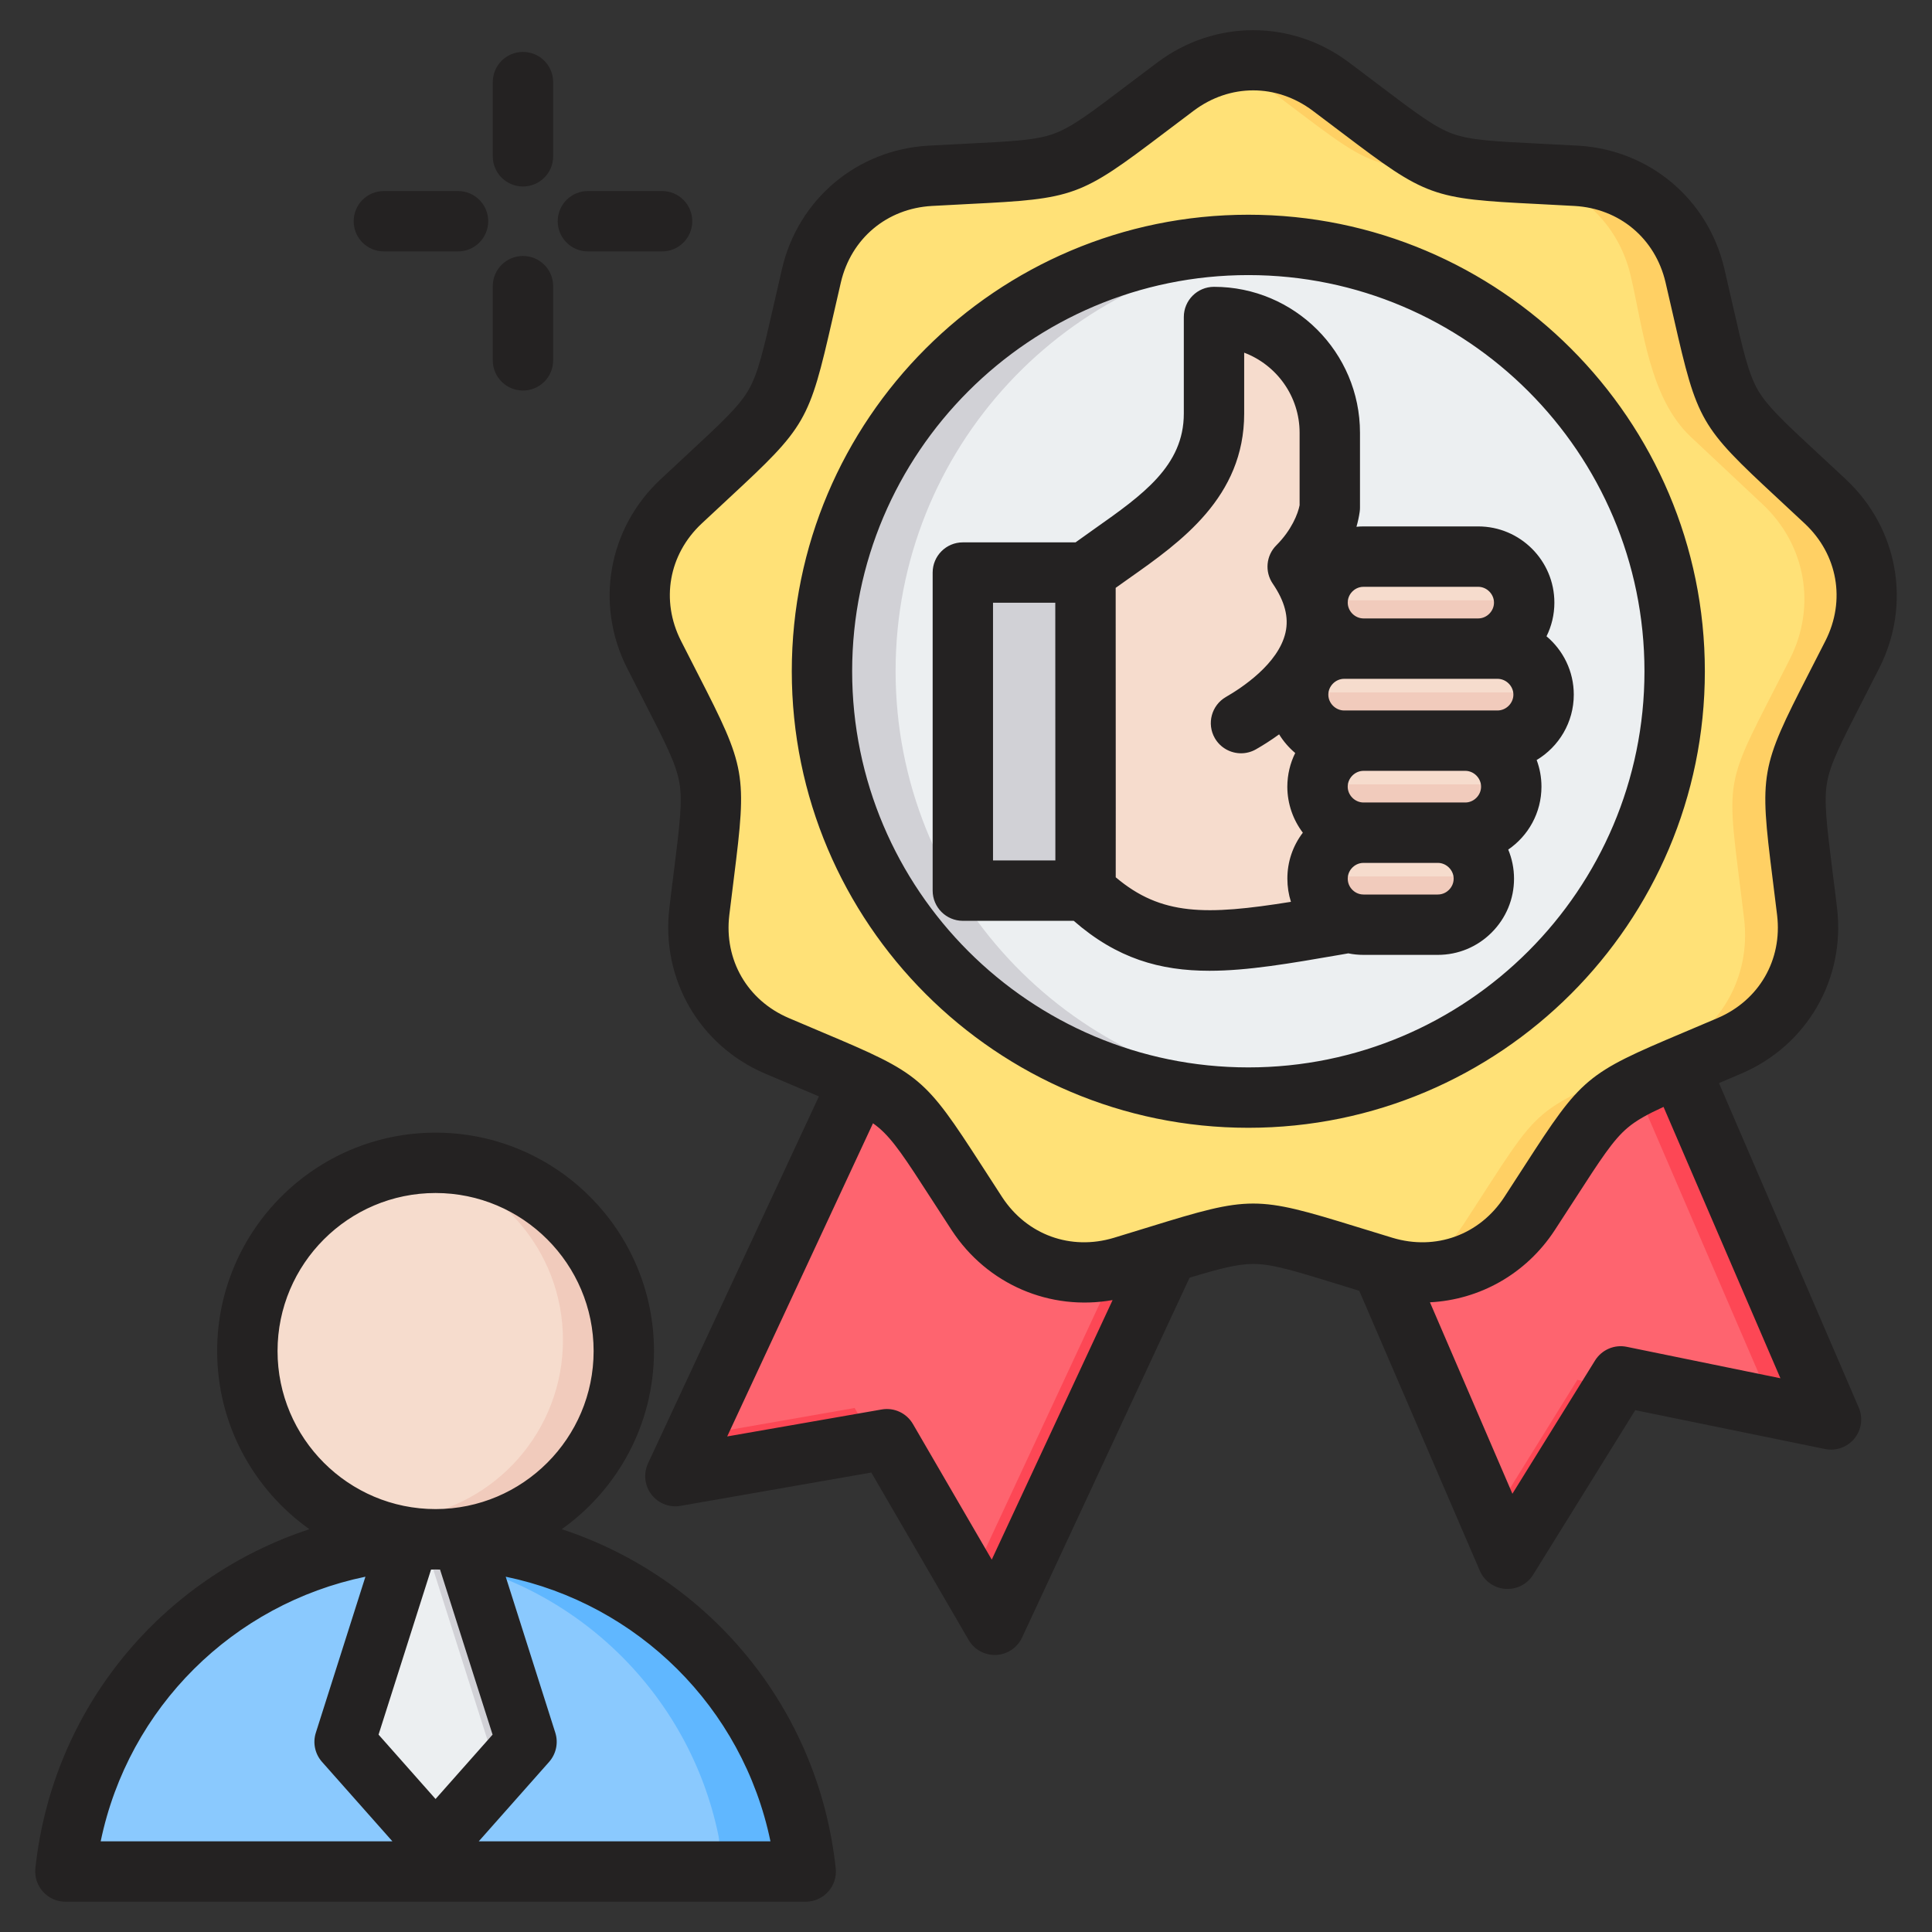 <svg xmlns="http://www.w3.org/2000/svg" width="70" height="70" viewBox="0 0 70 70" fill="none"><rect x="0" y="0" width="70" height="70" fill="#333333" stroke="none"/><path fill-rule="evenodd" clip-rule="evenodd" d="M59.029 34.555L48.675 43.141L54.228 56.034C54.406 56.449 54.976 56.491 55.214 56.108L58.798 50.331L65.458 51.695C65.9 51.786 66.26 51.344 66.082 50.929L59.029 34.555Z" fill="#FE646F"></path><path fill-rule="evenodd" clip-rule="evenodd" d="M59.029 34.555L57.66 35.69L64.224 50.929C64.301 51.108 64.278 51.292 64.191 51.436L65.458 51.695C65.9 51.786 66.26 51.344 66.082 50.929L59.029 34.555ZM53.889 55.248L57.15 49.994L58.798 50.331L55.214 56.108C54.976 56.491 54.406 56.448 54.228 56.034L53.889 55.248Z" fill="#FD4755"></path><path fill-rule="evenodd" clip-rule="evenodd" d="M43.754 42.475L36.309 58.466C36.118 58.875 35.548 58.901 35.322 58.511L31.906 52.633L25.209 53.803C24.764 53.881 24.417 53.428 24.608 53.019L31.971 37.203L43.754 42.475Z" fill="#FE646F"></path><path fill-rule="evenodd" clip-rule="evenodd" d="M43.754 42.475L36.309 58.466C36.118 58.875 35.548 58.9 35.322 58.511L31.906 52.633L25.209 53.803C24.764 53.88 24.417 53.428 24.608 53.018L25.061 52.046L30.965 51.014L34.381 56.892C34.608 57.282 35.178 57.256 35.368 56.847L42.352 41.848L43.754 42.475Z" fill="#FD4755"></path><path fill-rule="evenodd" clip-rule="evenodd" d="M48.171 3.061C52.623 6.394 51.613 6.026 57.165 6.335C59.298 6.454 61.03 7.907 61.517 9.987C61.977 11.951 62.202 14.427 63.702 15.835L66.302 18.276C67.86 19.737 68.252 21.964 67.289 23.87C64.78 28.833 64.967 27.775 65.627 33.296C65.88 35.417 64.75 37.375 62.786 38.216C57.675 40.405 58.498 39.714 55.454 44.368C54.285 46.156 52.161 46.929 50.116 46.311C44.794 44.702 45.868 44.702 40.545 46.311C38.5 46.929 36.376 46.156 35.207 44.368C32.163 39.714 32.986 40.405 27.875 38.216C25.911 37.375 24.781 35.417 25.034 33.296C25.694 27.775 25.881 28.833 23.372 23.87C22.409 21.964 22.801 19.737 24.359 18.276C28.413 14.47 27.876 15.401 29.144 9.987C29.631 7.907 31.363 6.454 33.496 6.335C39.048 6.026 38.039 6.394 42.49 3.061C44.2 1.782 46.461 1.782 48.171 3.061Z" fill="#FFE177"></path><path fill-rule="evenodd" clip-rule="evenodd" d="M48.171 3.061C52.623 6.394 51.613 6.026 57.165 6.335C59.298 6.454 61.03 7.907 61.517 9.986C61.977 11.95 62.202 14.427 63.702 15.834L66.302 18.276C67.86 19.737 68.252 21.964 67.289 23.87C64.78 28.832 64.967 27.775 65.627 33.296C65.88 35.417 64.75 37.375 62.786 38.216C57.675 40.405 58.498 39.714 55.454 44.368C54.32 46.103 52.285 46.882 50.297 46.362C51.386 46.069 52.357 45.382 53.02 44.368C56.063 39.714 55.24 40.405 60.352 38.216C62.316 37.375 63.446 35.417 63.193 33.296C62.532 27.775 62.346 28.833 64.855 23.87C65.818 21.964 65.425 19.737 63.868 18.276L61.267 15.834C59.767 14.427 59.542 11.95 59.082 9.986C58.595 7.907 56.863 6.454 54.731 6.335C49.179 6.026 50.188 6.393 45.736 3.061C45.234 2.685 44.684 2.419 44.114 2.265C45.482 1.892 46.964 2.158 48.171 3.061ZM44.113 45.26C43.3 45.445 42.252 45.795 40.545 46.311C39.66 46.578 38.76 46.585 37.93 46.362C37.99 46.346 38.05 46.329 38.11 46.311C41.726 45.218 42.391 44.868 44.113 45.26Z" fill="#FFD064"></path><path d="M45.33 39.643C53.798 39.643 60.662 32.779 60.662 24.312C60.662 15.845 53.798 8.98 45.33 8.98C36.863 8.98 29.999 15.845 29.999 24.312C29.999 32.779 36.863 39.643 45.33 39.643Z" fill="#ECEFF1"></path><path fill-rule="evenodd" clip-rule="evenodd" d="M45.331 8.98C45.743 8.98 46.151 8.997 46.556 9.029C38.661 9.653 32.449 16.257 32.449 24.312C32.449 32.367 38.661 38.97 46.556 39.594C46.151 39.627 45.743 39.643 45.331 39.643C36.863 39.643 29.999 32.779 29.999 24.312C29.999 15.845 36.863 8.98 45.331 8.98Z" fill="#D1D1D6"></path><path d="M22.026 50.066C22.852 46.572 20.688 43.069 17.194 42.243C13.699 41.417 10.196 43.58 9.37 47.075C8.544 50.569 10.707 54.072 14.202 54.898C17.697 55.724 21.2 53.561 22.026 50.066Z" fill="#F6DCCD"></path><path fill-rule="evenodd" clip-rule="evenodd" d="M15.706 42.051C19.298 42.051 22.209 44.962 22.209 48.554C22.209 52.146 19.298 55.057 15.706 55.057C15.399 55.057 15.096 55.035 14.8 54.994C17.963 54.553 20.397 51.838 20.397 48.554C20.397 45.27 17.963 42.555 14.8 42.114C15.096 42.073 15.399 42.051 15.706 42.051Z" fill="#F1CBBC"></path><path fill-rule="evenodd" clip-rule="evenodd" d="M4.081 67.729H27.331C27.966 67.729 28.436 67.153 28.309 66.531C27.114 60.664 21.925 56.25 15.706 56.25C9.486 56.25 4.298 60.665 3.103 66.531C2.976 67.153 3.446 67.729 4.081 67.729Z" fill="#8AC9FE"></path><path fill-rule="evenodd" clip-rule="evenodd" d="M25.058 67.729H27.331C27.966 67.729 28.436 67.153 28.309 66.531C27.114 60.665 21.926 56.25 15.706 56.25C15.323 56.25 14.944 56.267 14.57 56.3C20.276 56.8 24.914 61.026 26.036 66.531C26.163 67.154 25.693 67.729 25.058 67.729Z" fill="#60B7FF"></path><path fill-rule="evenodd" clip-rule="evenodd" d="M14.778 56.281L16.634 56.282L18.791 63.064C18.828 63.18 18.803 63.297 18.722 63.389L15.958 66.51C15.892 66.585 15.806 66.623 15.706 66.623C15.606 66.623 15.52 66.585 15.454 66.51L12.69 63.389C12.609 63.297 12.584 63.18 12.621 63.064L14.778 56.281Z" fill="#ECEFF1"></path><path fill-rule="evenodd" clip-rule="evenodd" d="M15.502 56.25L16.633 56.282L18.791 63.064C18.828 63.18 18.803 63.298 18.722 63.389L15.958 66.51C15.892 66.585 15.806 66.624 15.706 66.624C15.606 66.624 15.52 66.585 15.454 66.51L15.145 66.161L17.601 63.389C17.681 63.298 17.706 63.18 17.669 63.064L15.502 56.25Z" fill="#D1D1D6"></path><path fill-rule="evenodd" clip-rule="evenodd" d="M15.67 56.25H15.712C16.022 56.25 16.33 56.262 16.634 56.283L16.762 56.686C16.116 56.513 15.449 56.389 14.767 56.319L14.778 56.283C15.073 56.262 15.37 56.251 15.67 56.25Z" fill="#D1D1D6"></path><path fill-rule="evenodd" clip-rule="evenodd" d="M39.252 20.664C39.259 28.359 39.259 32.2 39.252 32.188H35.416C35.082 32.188 34.81 31.916 34.81 31.582V21.27C34.81 20.936 35.082 20.664 35.416 20.664H39.252Z" fill="#D1D1D6"></path><path fill-rule="evenodd" clip-rule="evenodd" d="M34.81 31.582C34.81 31.916 35.082 32.188 35.416 32.188H39.255V20.664H38.65V31.582H34.81Z" fill="#B1B1B5"></path><path fill-rule="evenodd" clip-rule="evenodd" d="M48.82 33.342C44.353 34.111 41.757 34.673 39.161 32.186V20.662C41.207 19.125 43.91 17.808 43.91 14.901V11.402C46.217 11.402 48.106 13.29 48.106 15.598V18.311C48.026 18.889 47.657 19.732 46.942 20.447C53.439 22.118 50.673 33.421 48.82 33.342Z" fill="#F6DCCD"></path><path fill-rule="evenodd" clip-rule="evenodd" d="M40.18 33.009C39.838 32.782 39.499 32.51 39.161 32.186V20.662C41.207 19.125 43.91 17.808 43.91 14.901V11.402C45.048 11.402 46.083 11.861 46.841 12.603C46.212 12.226 45.477 12.008 44.694 12.008V15.506C44.694 18.414 41.991 19.731 39.945 21.268V32.792C40.023 32.867 40.102 32.939 40.18 33.009Z" fill="#F1CBBC"></path><path fill-rule="evenodd" clip-rule="evenodd" d="M49.328 33.423H52.019C52.936 33.423 53.686 32.673 53.686 31.756C53.686 30.839 52.936 30.089 52.019 30.089H53.013C53.93 30.089 54.681 29.338 54.681 28.422C54.681 27.505 53.93 26.754 53.013 26.754H54.183C55.1 26.754 55.85 26.004 55.851 25.087C55.85 24.17 55.1 23.42 54.183 23.42H53.481C54.398 23.42 55.148 22.67 55.148 21.753C55.148 20.836 54.398 20.086 53.481 20.086H49.328C48.411 20.086 47.66 20.836 47.66 21.753C47.66 22.67 48.411 23.42 49.328 23.42H48.625C47.708 23.42 46.958 24.17 46.958 25.087C46.958 26.004 47.708 26.754 48.625 26.754H49.328C48.411 26.754 47.66 27.505 47.66 28.422C47.66 29.338 48.41 30.089 49.328 30.089C48.411 30.089 47.66 30.839 47.66 31.756C47.661 32.673 48.411 33.423 49.328 33.423Z" fill="#F6DCCD"></path><path fill-rule="evenodd" clip-rule="evenodd" d="M49.328 33.421H52.019C52.936 33.421 53.686 32.671 53.686 31.754H47.661C47.661 32.671 48.411 33.421 49.328 33.421Z" fill="#F1CBBC"></path><path fill-rule="evenodd" clip-rule="evenodd" d="M52.019 30.085H53.014C53.931 30.085 54.681 29.335 54.681 28.418H47.661C47.661 29.335 48.411 30.085 49.328 30.085H52.019Z" fill="#F1CBBC"></path><path fill-rule="evenodd" clip-rule="evenodd" d="M53.014 26.753H54.184C55.1 26.753 55.851 26.003 55.851 25.086H46.959C46.959 26.003 47.709 26.753 48.626 26.753H49.328H53.014Z" fill="#F1CBBC"></path><path fill-rule="evenodd" clip-rule="evenodd" d="M53.481 23.417C54.398 23.417 55.148 22.667 55.148 21.75H47.661C47.661 22.667 48.411 23.417 49.328 23.417H53.481Z" fill="#F1CBBC"></path><path fill-rule="evenodd" clip-rule="evenodd" d="M12.814 8.015C12.814 7.411 13.303 6.922 13.907 6.922H16.595C17.199 6.922 17.689 7.411 17.689 8.015C17.689 8.619 17.199 9.109 16.595 9.109H13.907C13.303 9.109 12.814 8.619 12.814 8.015ZM17.854 13.056V10.368C17.854 9.764 18.344 9.274 18.948 9.274C19.553 9.274 20.042 9.764 20.042 10.368V13.056C20.042 13.66 19.553 14.15 18.948 14.15C18.344 14.15 17.854 13.66 17.854 13.056ZM17.854 5.663V2.975C17.854 2.37 18.344 1.881 18.948 1.881C19.553 1.881 20.042 2.37 20.042 2.975V5.663C20.042 6.267 19.553 6.757 18.948 6.757C18.344 6.757 17.854 6.267 17.854 5.663ZM20.207 8.015C20.207 7.411 20.697 6.922 21.301 6.922H23.989C24.593 6.922 25.082 7.411 25.082 8.015C25.082 8.619 24.593 9.109 23.989 9.109H21.301C20.697 9.109 20.207 8.619 20.207 8.015ZM54.13 21.834C54.13 22.145 53.868 22.407 53.557 22.407H49.404C49.093 22.407 48.831 22.145 48.831 21.834C48.831 21.629 48.936 21.493 48.999 21.43C49.063 21.367 49.198 21.261 49.404 21.261H53.557C53.868 21.261 54.13 21.523 54.13 21.834ZM54.258 24.595C54.57 24.595 54.833 24.857 54.833 25.168C54.833 25.479 54.57 25.742 54.258 25.742H48.701C48.391 25.742 48.128 25.479 48.128 25.169C48.128 24.857 48.391 24.595 48.701 24.595H54.258ZM49.404 29.076C49.093 29.076 48.83 28.814 48.83 28.503C48.83 28.192 49.093 27.929 49.404 27.929H53.09C53.4 27.929 53.662 28.192 53.662 28.502C53.662 28.814 53.4 29.076 53.09 29.076L49.404 29.076ZM52.094 31.264C52.406 31.264 52.669 31.526 52.669 31.837C52.669 32.041 52.562 32.178 52.499 32.241C52.436 32.304 52.299 32.41 52.094 32.41H49.403C49.198 32.41 49.063 32.304 48.999 32.241C48.936 32.178 48.831 32.041 48.831 31.837C48.831 31.633 48.936 31.496 48.999 31.433C49.063 31.37 49.199 31.264 49.403 31.264H49.407H52.094ZM40.425 31.786C40.425 31.714 40.425 31.637 40.425 31.55C40.426 31.069 40.426 30.348 40.426 29.387C40.426 27.56 40.425 24.863 40.423 21.299C40.586 21.182 40.752 21.065 40.923 20.944C42.775 19.639 45.079 18.014 45.079 14.984V12.778C46.251 13.221 47.087 14.355 47.087 15.68V18.306C47.028 18.613 46.797 19.205 46.244 19.758C45.872 20.129 45.818 20.714 46.115 21.148C46.551 21.786 46.702 22.365 46.576 22.92C46.317 24.055 44.982 24.928 44.42 25.251C43.895 25.552 43.715 26.221 44.015 26.744C44.218 27.096 44.587 27.293 44.966 27.293C45.15 27.293 45.338 27.246 45.508 27.148C45.753 27.008 46.043 26.827 46.345 26.607C46.502 26.862 46.7 27.091 46.928 27.283C46.745 27.651 46.644 28.065 46.642 28.503C46.644 29.128 46.853 29.706 47.204 30.17C46.84 30.648 46.642 31.228 46.644 31.837C46.644 32.126 46.688 32.407 46.773 32.675C43.692 33.169 42.074 33.18 40.425 31.786ZM38.238 31.175H35.979V21.839H38.235C38.239 27.169 38.239 29.88 38.238 31.175ZM49.404 19.073C49.316 19.073 49.231 19.078 49.147 19.086C49.2 18.903 49.239 18.721 49.264 18.544C49.271 18.494 49.275 18.444 49.275 18.394V15.68C49.275 12.764 46.902 10.392 43.985 10.392C43.382 10.392 42.892 10.881 42.892 11.485V14.984C42.892 16.88 41.396 17.934 39.663 19.156C39.434 19.317 39.202 19.483 38.969 19.651H34.885C34.282 19.651 33.792 20.141 33.792 20.745V32.269C33.792 32.873 34.282 33.363 34.885 33.363H38.903C40.466 34.728 42.025 35.173 43.823 35.173C45.213 35.173 46.747 34.906 48.535 34.597L48.852 34.542C49.032 34.579 49.216 34.597 49.404 34.597H52.094C52.83 34.597 53.523 34.31 54.045 33.788C54.567 33.266 54.856 32.572 54.856 31.837C54.856 31.464 54.781 31.107 54.646 30.782C55.373 30.284 55.85 29.448 55.85 28.502C55.85 28.163 55.789 27.838 55.676 27.537C56.481 27.054 57.021 26.173 57.021 25.168C57.021 24.32 56.636 23.561 56.033 23.054C56.216 22.686 56.318 22.272 56.318 21.834C56.318 20.311 55.079 19.073 53.557 19.073H49.404ZM17.346 66.715L19.897 63.835C20.151 63.546 20.236 63.144 20.119 62.778L18.323 57.127C23.105 58.118 26.909 61.856 27.915 66.715H17.346ZM13.24 57.127L11.444 62.778C11.326 63.144 11.411 63.546 11.666 63.835L14.218 66.715H3.648C4.655 61.856 8.456 58.118 13.24 57.127ZM10.056 48.951C10.056 45.795 12.624 43.225 15.781 43.225C18.939 43.225 21.508 45.795 21.508 48.951C21.508 52.108 18.94 54.677 15.783 54.677H15.782C15.78 54.677 15.78 54.677 15.78 54.677C12.624 54.677 10.056 52.108 10.056 48.951ZM17.847 62.849L15.944 56.869C15.891 56.869 15.838 56.865 15.783 56.865H15.781H15.78C15.726 56.865 15.672 56.869 15.617 56.869L13.716 62.849L15.781 65.181L17.847 62.849ZM20.353 55.406C22.373 53.97 23.695 51.613 23.695 48.951C23.695 44.587 20.146 41.038 15.782 41.038C11.418 41.038 7.868 44.587 7.868 48.951C7.868 51.613 9.191 53.97 11.211 55.406C5.898 57.148 1.907 61.855 1.282 67.692C1.25 68 1.349 68.31 1.557 68.539C1.765 68.77 2.06 68.903 2.371 68.903H29.192C29.503 68.903 29.798 68.77 30.006 68.539C30.214 68.31 30.314 68 30.279 67.692C29.654 61.855 25.664 57.149 20.353 55.406ZM45.23 38.674C53.143 38.674 59.582 32.235 59.582 24.321C59.582 16.405 53.143 9.967 45.23 9.967C37.315 9.967 30.875 16.405 30.875 24.321C30.875 32.235 37.315 38.674 45.23 38.674ZM45.23 7.78C36.108 7.78 28.688 15.199 28.688 24.321C28.688 33.441 36.108 40.862 45.23 40.862C54.35 40.862 61.77 33.441 61.77 24.321C61.77 15.2 54.35 7.78 45.23 7.78ZM66.141 23.214C66.878 21.756 66.585 20.091 65.393 18.973C65.023 18.627 64.693 18.32 64.396 18.044C61.603 15.453 61.498 15.271 60.651 11.556C60.561 11.162 60.46 10.723 60.345 10.229C59.972 8.638 58.677 7.553 57.046 7.462C56.54 7.433 56.09 7.411 55.685 7.39C51.881 7.201 51.683 7.13 48.646 4.829C48.324 4.584 47.964 4.312 47.559 4.009C46.251 3.029 44.561 3.029 43.253 4.009C42.848 4.312 42.488 4.584 42.166 4.829C39.129 7.13 38.931 7.201 35.126 7.39C34.722 7.411 34.271 7.433 33.765 7.462C32.135 7.553 30.84 8.638 30.467 10.229C30.352 10.723 30.251 11.162 30.162 11.556C29.314 15.271 29.209 15.453 26.416 18.044C26.119 18.32 25.788 18.626 25.419 18.973C24.228 20.091 23.934 21.756 24.671 23.214C24.9 23.666 25.106 24.066 25.29 24.427C27.028 27.817 27.065 28.024 26.591 31.805C26.54 32.206 26.484 32.653 26.424 33.156C26.23 34.778 27.076 36.242 28.577 36.885C29.042 37.085 29.458 37.26 29.831 37.417C33.342 38.897 33.503 39.032 35.571 42.233C35.791 42.572 36.034 42.952 36.311 43.376C37.206 44.742 38.794 45.32 40.358 44.848C40.842 44.702 41.273 44.568 41.66 44.449C43.481 43.887 44.443 43.607 45.406 43.607C46.368 43.607 47.331 43.887 49.152 44.449C49.539 44.568 49.969 44.702 50.454 44.848C52.018 45.32 53.607 44.743 54.501 43.376C54.779 42.952 55.023 42.572 55.242 42.233C57.309 39.032 57.47 38.897 60.981 37.417C61.355 37.26 61.77 37.085 62.235 36.885C63.736 36.242 64.582 34.778 64.388 33.156C64.328 32.654 64.272 32.206 64.221 31.805C63.746 28.024 63.784 27.817 65.521 24.427C65.707 24.067 65.912 23.666 66.141 23.214ZM58.941 48.798C58.493 48.705 58.034 48.904 57.792 49.292L54.797 54.121L51.81 47.185C53.609 47.093 55.294 46.16 56.331 44.572C56.612 44.144 56.858 43.763 57.079 43.42C57.991 42.009 58.447 41.3 58.977 40.856C59.287 40.595 59.685 40.374 60.273 40.105L64.508 49.937L58.941 48.798ZM35.933 56.508L33.078 51.596C32.848 51.199 32.396 50.989 31.945 51.068L26.348 52.045L31.63 40.699C31.703 40.75 31.771 40.803 31.835 40.856C32.364 41.3 32.822 42.009 33.733 43.419C33.955 43.763 34.202 44.144 34.481 44.572C35.769 46.541 38.046 47.506 40.312 47.104L35.933 56.508ZM66.89 17.378C66.518 17.028 66.185 16.719 65.883 16.441C64.653 15.299 64.035 14.725 63.689 14.127C63.345 13.529 63.157 12.707 62.783 11.07C62.693 10.672 62.592 10.228 62.475 9.73C61.885 7.21 59.752 5.421 57.167 5.277C56.658 5.249 56.202 5.226 55.795 5.206C54.118 5.122 53.275 5.081 52.627 4.844C51.978 4.608 51.305 4.099 49.966 3.084C49.641 2.838 49.279 2.563 48.87 2.257C46.798 0.706 44.014 0.706 41.942 2.257C41.532 2.563 41.17 2.838 40.844 3.084C39.507 4.099 38.834 4.608 38.184 4.844C37.536 5.081 36.694 5.122 35.017 5.206C34.609 5.226 34.154 5.249 33.644 5.277C31.06 5.421 28.927 7.21 28.336 9.73C28.22 10.228 28.119 10.671 28.029 11.07C27.654 12.707 27.467 13.529 27.122 14.127C26.776 14.725 26.158 15.299 24.928 16.441C24.628 16.719 24.295 17.028 23.922 17.378C22.035 19.149 21.551 21.891 22.718 24.2C22.95 24.656 23.157 25.061 23.343 25.425C24.109 26.919 24.495 27.669 24.614 28.35C24.734 29.03 24.628 29.866 24.421 31.532C24.368 31.938 24.312 32.389 24.253 32.897C23.945 35.466 25.337 37.877 27.715 38.896C28.186 39.098 28.605 39.274 28.982 39.433C29.231 39.538 29.459 39.634 29.671 39.724L23.479 53.021C23.308 53.391 23.354 53.825 23.603 54.149C23.851 54.472 24.258 54.631 24.659 54.56L31.569 53.353L35.095 59.418C35.292 59.758 35.651 59.962 36.041 59.962H36.09C36.497 59.943 36.859 59.7 37.032 59.331L43.101 46.294C44.196 45.962 44.84 45.795 45.406 45.795C46.096 45.795 46.901 46.044 48.506 46.539C48.736 46.611 48.985 46.687 49.248 46.768L53.616 56.909C53.778 57.284 54.134 57.538 54.54 57.568C54.567 57.57 54.595 57.571 54.62 57.571C54.998 57.571 55.349 57.377 55.55 57.054L59.248 51.093L66.121 52.5C66.52 52.582 66.932 52.436 67.189 52.12C67.447 51.804 67.506 51.371 67.345 50.996L62.282 39.242C62.536 39.135 62.806 39.02 63.096 38.896C65.475 37.877 66.867 35.466 66.559 32.897C66.499 32.389 66.442 31.938 66.39 31.532C66.183 29.866 66.078 29.029 66.198 28.349C66.317 27.669 66.703 26.919 67.468 25.424C67.654 25.061 67.862 24.656 68.093 24.2C69.261 21.891 68.777 19.149 66.89 17.378Z" fill="#242222"></path></svg>
